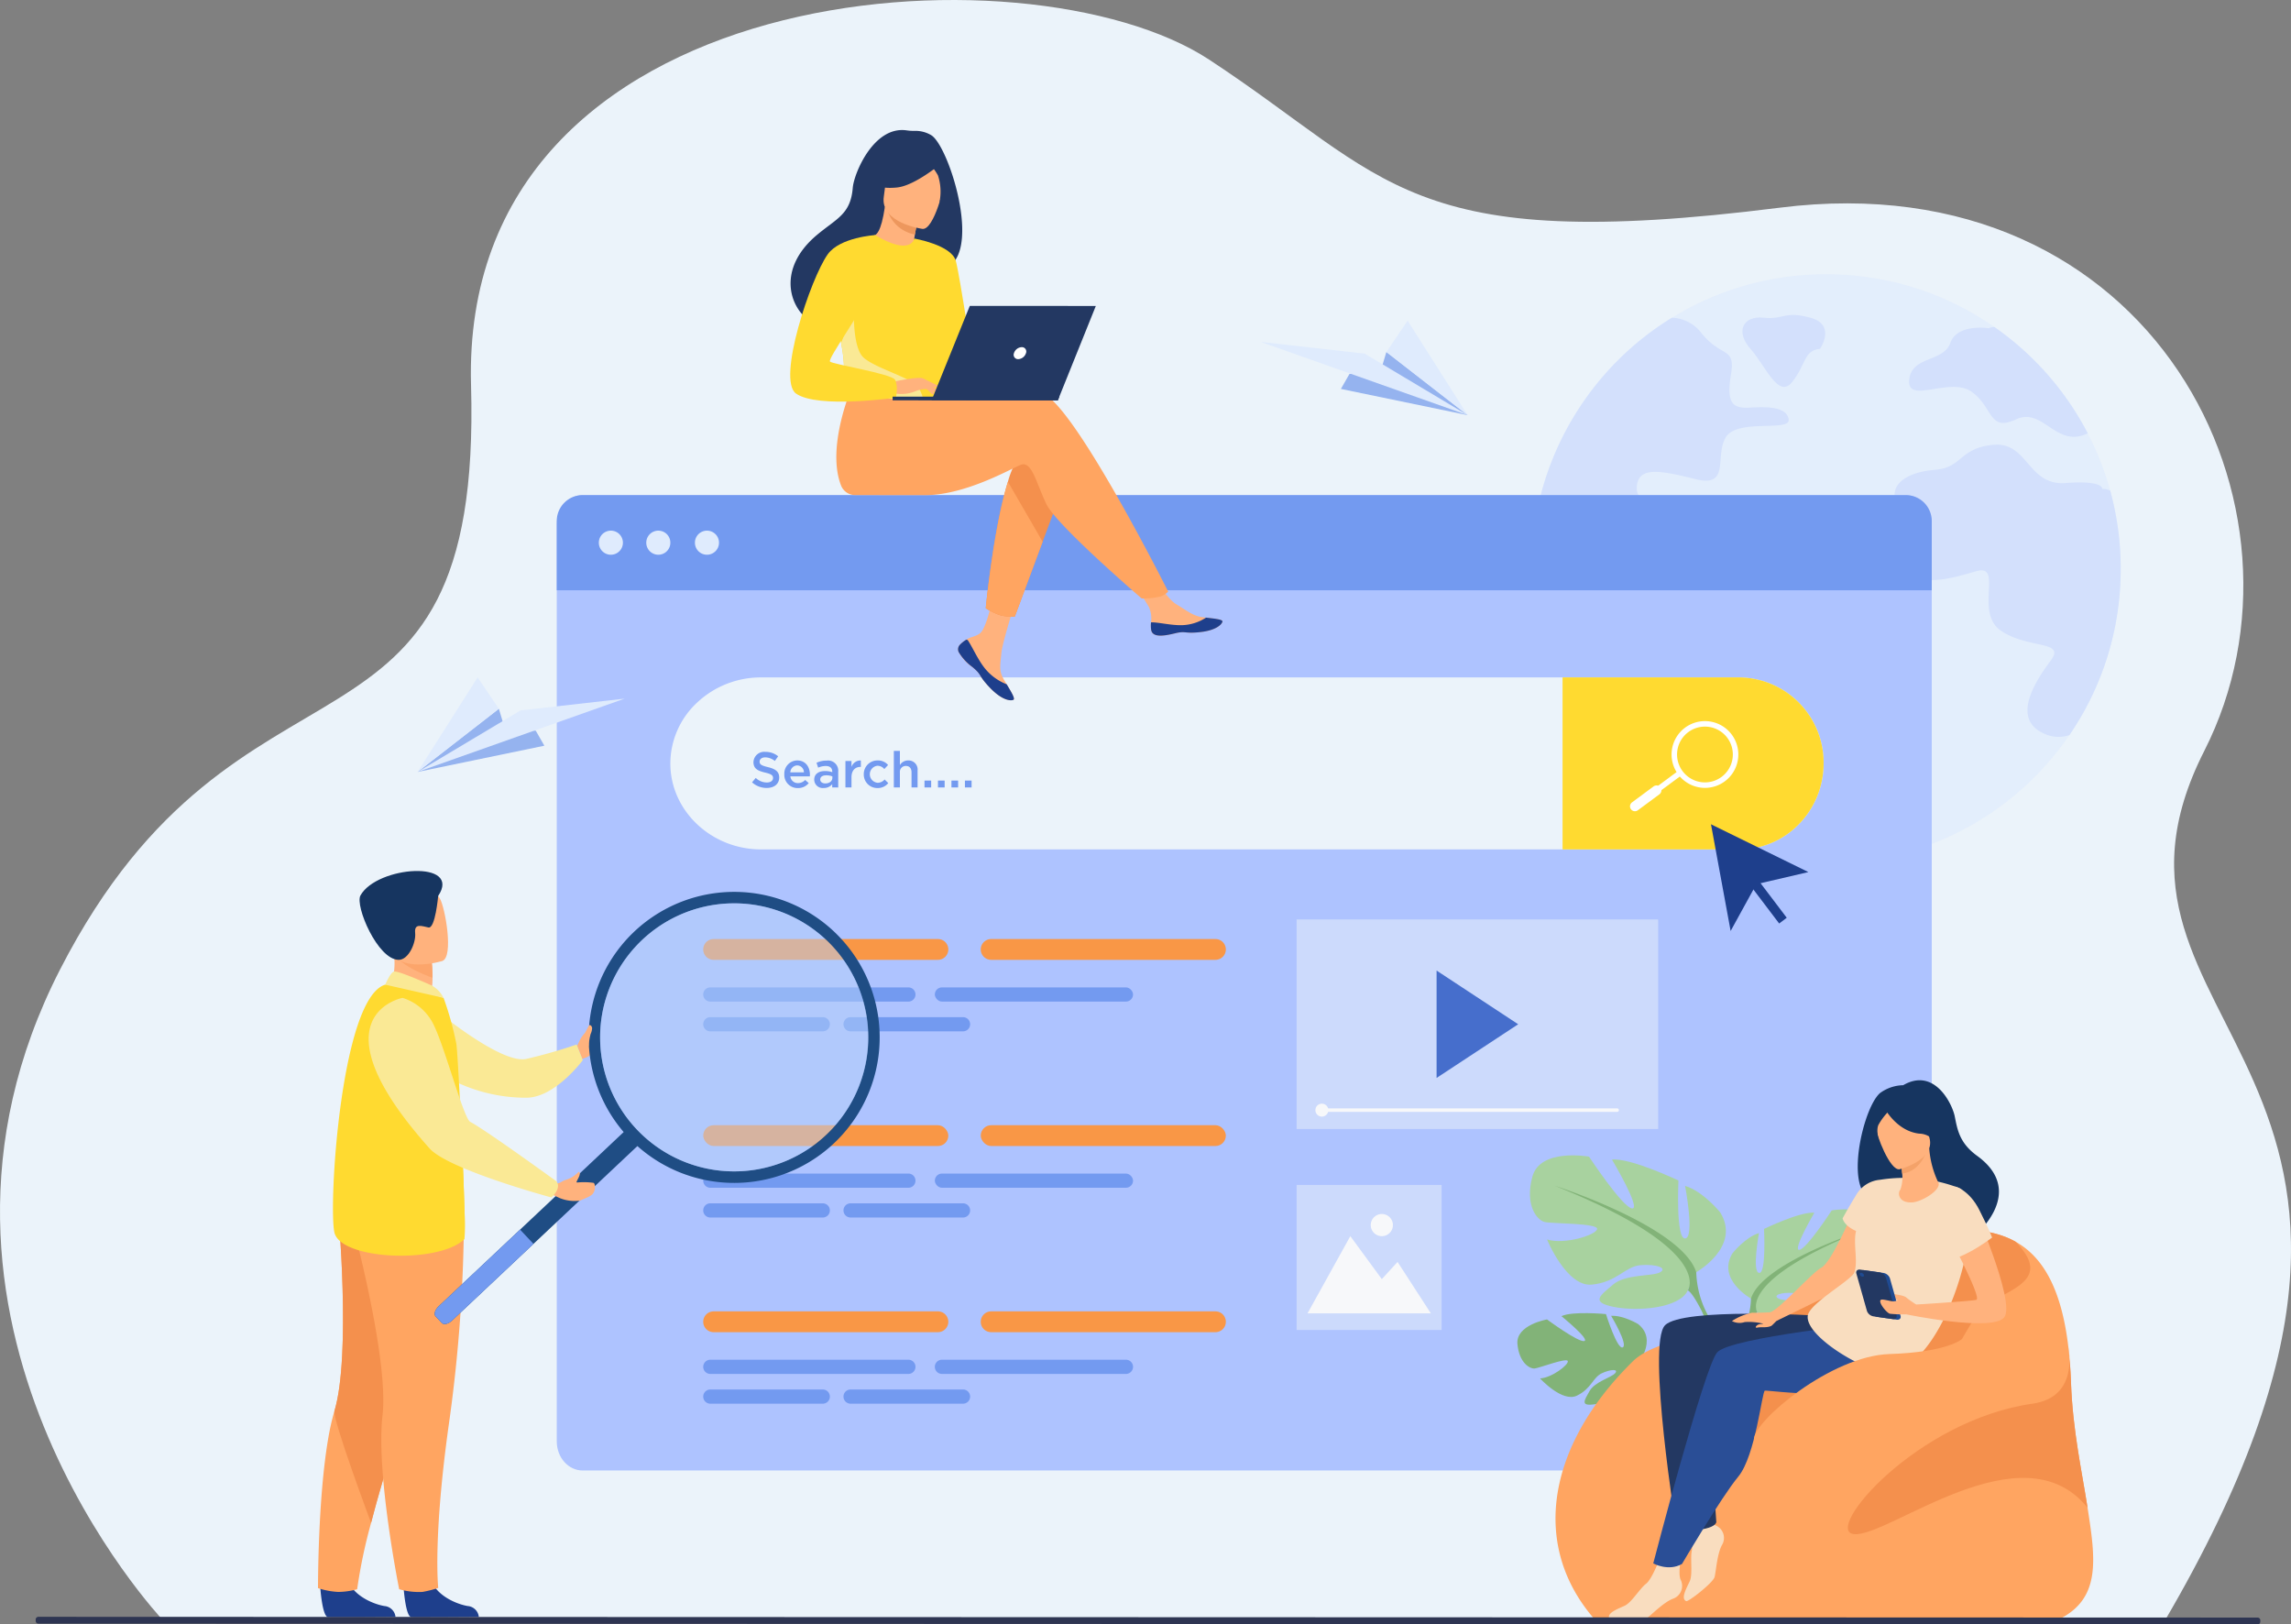 <svg xmlns="http://www.w3.org/2000/svg" width="496" height="351.648" viewBox="0 0 496 351.648"><rect x="0" y="0" width="496" height="351.648" fill="#808080" stroke="none"/><defs><style>.a,.g{fill:#ebf3fa;}.b{opacity:0.4;}.c{fill:#d7e5ff;}.d{fill:#aec3ff;}.e{fill:#739af0;}.f{fill:#dfebfd;}.g,.w{opacity:0.5;}.h{fill:#f7f8fa;}.i{fill:#466ecc;}.j{fill:#ffda30;}.k{fill:#fff;}.l{fill:#ffb27d;}.m{fill:#1e3f8c;}.n{fill:#f4904d;}.o{fill:#ffa561;}.p{fill:#233862;}.q{fill:#ed975d;}.r{fill:#fae995;}.s{fill:#f99746;}.t{fill:#fca56b;}.u{fill:#163560;}.v{fill:#1f4d84;}.x{fill:#b3cff9;}.y{fill:#82b378;}.z{fill:#a8d29f;}.aa{fill:#f9ddbf;}.ab{fill:#2a4e96;}.ac{fill:#f4a269;}.ad{fill:#1f4a91;}.ae{fill:#2e3552;}.af{fill:#95b3ef;}</style></defs><path class="a" d="M218.7,470.381s-61.336-64.751-22.275-140.894,91.476-37.826,88.969-126.466S406,106.808,445.177,132.524s42.631,42.277,123.532,32.063,118.522,65.232,91.935,117.581c-31.054,61.145,62.489,67.069-8.589,188.365Z" transform="translate(-183.413 -119.625)"/><g class="b" transform="translate(331.549 59.364)"><path class="c" d="M1920.7,471.636a64.226,64.226,0,0,1-1.031,11.49,63.809,63.809,0,0,1-121.1,14.335,62.679,62.679,0,0,1-3.249-9.174,64.24,64.24,0,0,1-.751-30.225c.009-.051.022-.1.032-.15a63.958,63.958,0,0,1,24.9-37.949q1.966-1.427,4.047-2.7a63.447,63.447,0,0,1,33.366-9.416q2.434,0,4.821.181a63.357,63.357,0,0,1,31.594,11.229h0a64.036,64.036,0,0,1,17.5,18.271q1.465,2.315,2.736,4.757a63.508,63.508,0,0,1,7.137,29.354Z" transform="translate(-1793.117 -407.843)"/><g transform="translate(1.448 8.819)"><path class="d" d="M1840.818,479.379c-2.546,4.032,1.063,11.032-6.574,9.123s-12.3-2.759-12.728,1.483,5.728,4.245,5.728,8.7-2.759,5.928-7,3.812-5.464-5.193-10.4-3.284-7.8.636-8.91-3.182a5.586,5.586,0,0,0-.792-1.671c.009-.051.022-.1.032-.15a63.958,63.958,0,0,1,24.9-37.948q1.966-1.427,4.047-2.7a8.39,8.39,0,0,1,6.393,3.335c4.455,5.518,7.424,2.759,6.364,9.123s.636,7.213,4.242,7,7.85-.213,8.273,2.546S1843.364,475.347,1840.818,479.379Z" transform="translate(-1800.146 -452.96)"/><path class="d" d="M1999.484,717.145s-5.622,1.8-7.106-2.121.212-4.773-4.773-5.94-5.409-4.561-8.592-4.137-1.591,1.7-5.3,4.455-7.106,1.485-7,6.576,5.621,5.887,6.735,9.228-.8,4.773,1.591,7.319,6.841,1.432,4.773,4.932-5.25,6.2-3.659,11.614.477,5.728,3.182,9.546,7.955,5.091,8.75,2.546-3.659-5.887-2.227-8.432,3.819-.8,4.773-4.614,4.826-3.818,5.144-6.47-4.667-6.682-2.758-8.379,5.727,3.076,8.7-1.167.955-7.637,4.031-11.667S2001.605,714.812,1999.484,717.145Z" transform="translate(-1932.401 -652.543)"/><path class="d" d="M2222.784,613.9a64.226,64.226,0,0,1-1.031,11.49,63.44,63.44,0,0,1-10.068,24.473,7.283,7.283,0,0,1-5.1-.137c-7.955-3.182-2.068-11.773,1.114-16.069s-4.932-2.387-10.819-6.364.636-14.637-5.41-12.887-13.364,3.977-16.865-1.909,3.182-6.841.159-11.773,1.75-7.8,7.8-8.273,5.25-4.773,12.728-5.409,7.319,8.91,15.592,8.273,7.9,1.273,7.9,1.273a3.852,3.852,0,0,1,1.728.363A63.913,63.913,0,0,1,2222.784,613.9Z" transform="translate(-2096.65 -558.927)"/><path class="d" d="M2228.816,486.265c-6.879,3.348-9.641-5.756-15.522-3.019-5.928,2.759-4.891-2.546-9.555-5.941s-14,2.759-13.577-2.545,7.424-3.818,8.909-8.06,8.273-3.182,8.273-3.182a4.606,4.606,0,0,1,1.235-.28s0,0,0,0a64.035,64.035,0,0,1,17.5,18.271Q2227.545,483.823,2228.816,486.265Z" transform="translate(-2109.82 -460.645)"/><path class="d" d="M2031.717,457.985s3.606-5.2-2.121-6.738-5.622.474-10.076,0-6.205,2.973-2.864,6.738,6.046,10.991,9.069,7.139S2028.164,458.356,2031.717,457.985Z" transform="translate(-1970.679 -450.658)"/></g></g><path class="d" d="M1066.328,646.32V844.883c0,3.474-2.508,6.291-5.6,6.291H774.246c-3.092,0-5.6-2.818-5.6-6.291V646.32c0-3.477,2.508-6.292,5.6-6.292h286.482C1063.82,640.029,1066.328,642.844,1066.328,646.32Z" transform="translate(-648.106 -532.842)"/><g transform="translate(120.54 107.187)"><path class="e" d="M1066.328,645.629v14.993H768.646V645.629a5.6,5.6,0,0,1,5.6-5.6h286.482A5.6,5.6,0,0,1,1066.328,645.629Z" transform="translate(-768.646 -640.029)"/><g transform="translate(9.106 7.689)"><path class="f" d="M812.857,679.968a2.607,2.607,0,1,1,2.607,2.607A2.607,2.607,0,0,1,812.857,679.968Z" transform="translate(-812.857 -677.361)"/><path class="f" d="M862.731,679.968a2.607,2.607,0,1,1,2.607,2.607A2.607,2.607,0,0,1,862.731,679.968Z" transform="translate(-852.459 -677.361)"/><path class="f" d="M913.864,679.968a2.607,2.607,0,1,1,2.607,2.607A2.607,2.607,0,0,1,913.864,679.968Z" transform="translate(-893.06 -677.361)"/></g></g><rect class="g" width="31.397" height="31.397" transform="translate(280.714 256.516)"/><g transform="translate(283.072 262.807)"><path class="h" d="M1557.758,1435.6l9.274-16.719,6.819,9.3,3.405-3.722,7.215,11.141Z" transform="translate(-1557.758 -1414.083)"/><path class="h" d="M1624.238,1397.979a2.4,2.4,0,1,1,2.4,2.4A2.4,2.4,0,0,1,1624.238,1397.979Z" transform="translate(-1610.545 -1395.579)"/></g><rect class="g" width="78.28" height="45.373" transform="translate(280.714 199.044)"/><path class="i" d="M1693.448,1139.719v23.247l17.667-11.623Z" transform="translate(-1382.428 -929.611)"/><path class="a" d="M1137.722,850.228a18.78,18.78,0,0,1-5.342,13.15,17.908,17.908,0,0,1-12.84,5.468H907.7c-10.812,0-19.658-8.379-19.658-18.618a18.069,18.069,0,0,1,5.775-13.148,20.15,20.15,0,0,1,13.883-5.468H1119.54A18.456,18.456,0,0,1,1137.722,850.228Z" transform="translate(-742.913 -684.965)"/><path class="j" d="M1882.378,850.228a18.779,18.779,0,0,1-5.342,13.15,17.908,17.908,0,0,1-12.84,5.468h-38.333V831.612H1864.2A18.456,18.456,0,0,1,1882.378,850.228Z" transform="translate(-1487.569 -684.965)"/><g transform="translate(352.897 156.106)"><g transform="translate(8.998)"><path class="k" d="M1943.557,877.183a7.333,7.333,0,0,1-1.082-.081,7.228,7.228,0,0,1-3.234-12.958h0a7.228,7.228,0,1,1,4.316,13.039Zm-3.608-12.082a6.038,6.038,0,1,0,8.445,1.26,6.044,6.044,0,0,0-8.445-1.26Z" transform="translate(-1936.316 -862.727)"/></g><rect class="k" width="1.191" height="9.864" transform="translate(10.539 10.694) rotate(53.492)"/><path class="k" d="M1879.179,956.65h0a1.062,1.062,0,0,1,.222-1.487l4.669-3.457a1.063,1.063,0,0,1,1.487.222h0a1.063,1.063,0,0,1-.222,1.487l-4.669,3.457A1.063,1.063,0,0,1,1879.179,956.65Z" transform="translate(-1878.97 -937.569)"/></g><g transform="translate(171.084 28.151)"><g transform="translate(0 0)"><path class="l" d="M1190.837,748.39a1.418,1.418,0,0,0-.253,1.517.012.012,0,0,0,0,.008,9.428,9.428,0,0,0,2.977,3.269c.179.145.339.277.478.4.037.032.073.064.108.1l.082.075c1.309,1.207.816,1.484,3.167,3.933,2.681,2.792,4.528,2.842,5.053,2.588.445-.216-.458-1.7-1.458-3.361-.048-.08-.1-.161-.146-.242-.133-.221-.265-.446-.4-.668-1.172-2-.87-2.942-.591-5.921.227-2.421,3.771-13.525,3.771-13.525l-5.139-.887s-1.551,8.842-3.257,10.2c-.912.726-1.933.734-2.81,1.272q-.093.056-.182.115A6.744,6.744,0,0,0,1190.837,748.39Z" transform="translate(-1154.133 -636.934)"/><path class="m" d="M1190.837,793.074a1.418,1.418,0,0,0-.253,1.517.012.012,0,0,0,0,.008,10.913,10.913,0,0,0,2.982,3.258c.177.147.334.283.473.409.037.032.073.064.108.1l.082.075c1.309,1.207.816,1.484,3.167,3.933,2.681,2.792,4.528,2.842,5.053,2.588.445-.216-.458-1.7-1.458-3.361a11.425,11.425,0,0,1-4.78-3.524c-1.556-1.986-2.611-4.518-3.67-6.072l-.3-.057A6.742,6.742,0,0,0,1190.837,793.074Z" transform="translate(-1154.133 -681.618)"/><path class="l" d="M1377.631,739.21c.317,1.586,2.578,1.323,5.1.706s1.926.117,5.522-.28,4.686-1.737,4.8-2.272c.1-.475-1.678-.642-3.584-.863-.24-.027-.48-.057-.721-.086-2.151-.271-3.726-1.66-5.681-2.8-1.851-1.081-4.612-5.482-4.612-5.482l-4.931.389s2.586,3.931,3.587,5.641a5.959,5.959,0,0,1,.483,3.361A6.321,6.321,0,0,0,1377.631,739.21Z" transform="translate(-1299.482 -630.951)"/><path class="m" d="M1398.279,772.181c2.527-.616,1.926.117,5.522-.28s4.686-1.737,4.8-2.272c.1-.475-1.678-.642-3.584-.863l-.018.037a10.137,10.137,0,0,1-5.15,1.6c-2.44.058-5.023-.641-6.708-.615a6.326,6.326,0,0,0,.037,1.687C1393.49,773.061,1395.752,772.8,1398.279,772.181Z" transform="translate(-1315.025 -663.215)"/><path class="n" d="M1236.507,598.305l-4.614,12.4-6.024,16.195a9.755,9.755,0,0,1-3.2-.293,13.862,13.862,0,0,1-3.092-1.506s1.677-17.39,4.8-27.372a17.782,17.782,0,0,1,2.684-5.8C1231.9,586.221,1236.507,598.305,1236.507,598.305Z" transform="translate(-1177.246 -521.585)"/><path class="o" d="M1107.123,523.529c-2.624-.847-9.471-.016-16.9,1.325a5.036,5.036,0,0,1-5.2-2.351h0l-18.689-1.466s-6.172,13.675-2.8,22.39a3.279,3.279,0,0,0,3.266,2.108h0s11.294.02,14.906.021c9.295,0,19.673-6.382,21.016-6.65,2.2-.439,3.075,3.956,5.27,8.57s20.645,20.44,20.645,20.44a16.241,16.241,0,0,0,4.008-.41,3.946,3.946,0,0,0,1.722-1.086S1113.933,525.729,1107.123,523.529Z" transform="translate(-1052.542 -466.511)"/><path class="p" d="M1044.85,257.411a6.63,6.63,0,0,0-3.57-.93,9.93,9.93,0,0,1-1.724-.105c-7.133-1.048-11.432,9.311-11.685,12.442-.464,5.748-3.5,6.623-7.786,10.221-8.584,7.215-6.07,15.6-1.379,18.721,2.815,1.871,7.778,0,7.778,0,.07.049,13.574-7.543,20.231-11.205C1056.693,285.141,1048.857,259.8,1044.85,257.411Z" transform="translate(-1014.334 -256.302)"/><path class="l" d="M1109.083,347.686c.029.019-3.275,1.146-5.484.166-2.078-.919-3.651-4.339-3.621-4.341.946-.043,1.984-.869,2.785-6.293l.4.145,6.768,2.438s-.491,2.172-.809,4.24C1108.857,345.777,1108.713,347.44,1109.083,347.686Z" transform="translate(-1082.278 -320.553)"/><path class="q" d="M1122.224,340.359s-.27,1.172-.665,3.361a7.644,7.644,0,0,1-6.1-5.8Z" transform="translate(-1094.568 -321.11)"/><path class="l" d="M1120.62,297.42s-9.261-1.246-8.4-7,.252-9.792,6.2-9.24,6.765,2.921,6.944,4.912S1123.051,297.6,1120.62,297.42Z" transform="translate(-1091.957 -276.015)"/><path class="p" d="M1114.793,280.976s-5.93,5.107-9.963,5.517-5.559-.884-5.559-.884a15.746,15.746,0,0,0,3.809-5.157,2.837,2.837,0,0,1,2.338-1.671C1108.3,278.534,1113.756,278.422,1114.793,280.976Z" transform="translate(-1081.717 -274.055)"/><path class="p" d="M1156.64,283.408a14.6,14.6,0,0,1,2.607,3.341,11.212,11.212,0,0,1,.3,5.959s3.092-6.008,1.344-8.927C1159.038,280.685,1156.64,283.408,1156.64,283.408Z" transform="translate(-1127.27 -276.946)"/><path class="j" d="M1086.215,384.75c-.286,18.747-.082,14.829-2.133,16.607-.494.428-1.883.683-3.712.8-5.749.38-15.853-.571-16.237-1.633-1.325-3.676-.388-4.818-1.493-10.446-.115-.6-.258-1.247-.425-1.952-.921-3.866-1.818-5.181,1.456-11.389,2.969-5.624,6.054-10.188,6.331-10.023,7.828,4.65,8.46.744,8.46.744S1086.356,375.606,1086.215,384.75Z" transform="translate(-1051.617 -343.972)"/><path class="o" d="M1231.893,638.98l-6.024,16.195a9.755,9.755,0,0,1-3.2-.293,13.862,13.862,0,0,1-3.092-1.506s1.677-17.39,4.8-27.372Z" transform="translate(-1177.246 -549.856)"/><path class="j" d="M1144.388,370.341s8.055,1.368,9,4.837,4.052,24.523,4.052,24.523-2.272,2.218-4.164.325-5.947-19.7-5.947-19.7Z" transform="translate(-1117.541 -346.852)"/><path class="r" d="M1085.295,462.155c-5.749.38-15.853-.571-16.237-1.634-1.324-3.676-.388-4.818-1.492-10.446l2.775-7.806s-.461,8.694,2.1,10.981,10.5,4.418,11.742,6.329A6.994,6.994,0,0,1,1085.295,462.155Z" transform="translate(-1056.541 -403.966)"/><path class="l" d="M1121.673,517.675s5.672-1.261,6.587-.757a13.322,13.322,0,0,1,3.43,2.975c.28.638-2.037-.485-2.791-.687a6.716,6.716,0,0,0-2.409.527,8,8,0,0,1-4.317.432Z" transform="translate(-1099.505 -463.145)"/><path class="j" d="M1032.425,366.713s-7.615.467-10.252,4.142c-3.713,5.174-11.082,27.229-6.864,30.172,4.75,3.315,21.622.874,21.622.874s.563-2.624-.218-3.894-13.475-3.325-14.06-3.911,7.328-11.423,7.328-13.181S1032.425,366.713,1032.425,366.713Z" transform="translate(-1014.043 -343.972)"/><path class="l" d="M1154.981,525.04a10.975,10.975,0,0,0,1.577,1.716,1.161,1.161,0,0,0,.641.137l-.8-1.441Z" transform="translate(-1125.952 -469.688)"/><path class="l" d="M1153.651,517.376l3.454,1.679a.616.616,0,0,1-.572.221,8.243,8.243,0,0,1-1.5-.412Z" transform="translate(-1124.896 -463.603)"/></g><g transform="translate(22.167 38.074)"><path class="p" d="M1157.754,536.525l-36.087-.012v.8l35.767.012Z" transform="translate(-1121.667 -516.872)"/><path class="p" d="M1162.637,461.595l27.328.009,8.228-20.44-27.286-.009Z" transform="translate(-1154.198 -441.155)"/><path class="k" d="M1251.606,485.785a.947.947,0,0,0-.927-1.3,1.864,1.864,0,0,0-1.675,1.3.947.947,0,0,0,.927,1.3A1.865,1.865,0,0,0,1251.606,485.785Z" transform="translate(-1222.734 -475.559)"/></g></g><path class="s" d="M2.251,0h48.56a2.251,2.251,0,0,1,2.251,2.251v0A2.251,2.251,0,0,1,50.811,4.5H2.251A2.251,2.251,0,0,1,0,2.251v0A2.251,2.251,0,0,1,2.251,0Z" transform="translate(152.248 203.285)"/><g transform="translate(152.248 213.751)"><path class="e" d="M948.477,1191.766H924.131a1.536,1.536,0,0,1-1.536-1.536h0a1.536,1.536,0,0,1,1.536-1.536h24.346a1.536,1.536,0,0,1,1.536,1.536h0A1.536,1.536,0,0,1,948.477,1191.766Z" transform="translate(-922.595 -1182.251)"/><path class="e" d="M1.536,0H44.418a1.536,1.536,0,0,1,1.536,1.536v0a1.536,1.536,0,0,1-1.536,1.536H1.536A1.536,1.536,0,0,1,0,1.536v0A1.536,1.536,0,0,1,1.536,0Z"/><rect class="e" width="42.912" height="3.072" rx="1.536" transform="translate(50.143)"/><path class="e" d="M1095.909,1191.766h-24.346a1.536,1.536,0,0,1-1.536-1.536h0a1.536,1.536,0,0,1,1.536-1.536h24.346a1.536,1.536,0,0,1,1.536,1.536h0A1.536,1.536,0,0,1,1095.909,1191.766Z" transform="translate(-1039.661 -1182.251)"/></g><path class="s" d="M2.251,0h48.56a2.251,2.251,0,0,1,2.251,2.251v0A2.251,2.251,0,0,1,50.811,4.5H2.251A2.251,2.251,0,0,1,0,2.251v0A2.251,2.251,0,0,1,2.251,0Z" transform="translate(212.333 203.285)"/><path class="s" d="M2.251,0h48.56a2.251,2.251,0,0,1,2.251,2.251v0A2.251,2.251,0,0,1,50.811,4.5H2.251A2.251,2.251,0,0,1,0,2.251v0A2.251,2.251,0,0,1,2.251,0Z" transform="translate(152.248 283.889)"/><g transform="translate(152.248 294.356)"><path class="e" d="M948.477,1583.109H924.131a1.536,1.536,0,0,1-1.536-1.536h0a1.536,1.536,0,0,1,1.536-1.536h24.346a1.536,1.536,0,0,1,1.536,1.536h0A1.536,1.536,0,0,1,948.477,1583.109Z" transform="translate(-922.595 -1573.594)"/><path class="e" d="M1.536,0H44.418a1.536,1.536,0,0,1,1.536,1.536v0a1.536,1.536,0,0,1-1.536,1.536H1.536A1.536,1.536,0,0,1,0,1.536v0A1.536,1.536,0,0,1,1.536,0Z"/><path class="e" d="M1.536,0H41.375a1.536,1.536,0,0,1,1.536,1.536v0a1.536,1.536,0,0,1-1.536,1.536H1.536A1.536,1.536,0,0,1,0,1.536v0A1.536,1.536,0,0,1,1.536,0Z" transform="translate(50.143)"/><path class="e" d="M1095.909,1583.109h-24.346a1.536,1.536,0,0,1-1.536-1.536h0a1.536,1.536,0,0,1,1.536-1.536h24.346a1.536,1.536,0,0,1,1.536,1.536h0A1.536,1.536,0,0,1,1095.909,1583.109Z" transform="translate(-1039.661 -1573.594)"/></g><path class="s" d="M2.251,0h48.56a2.251,2.251,0,0,1,2.251,2.251v0A2.251,2.251,0,0,1,50.811,4.5H2.251A2.251,2.251,0,0,1,0,2.251v0A2.251,2.251,0,0,1,2.251,0Z" transform="translate(212.333 283.889)"/><rect class="s" width="53.062" height="4.502" rx="2.251" transform="translate(152.248 243.587)"/><g transform="translate(152.248 254.054)"><path class="e" d="M948.477,1387.437H924.131a1.536,1.536,0,0,1-1.536-1.536h0a1.536,1.536,0,0,1,1.536-1.536h24.346a1.536,1.536,0,0,1,1.536,1.536h0A1.536,1.536,0,0,1,948.477,1387.437Z" transform="translate(-922.595 -1377.922)"/><g transform="translate(0 0)"><path class="e" d="M1.536,0H44.418a1.536,1.536,0,0,1,1.536,1.536v0a1.536,1.536,0,0,1-1.536,1.536H1.536A1.536,1.536,0,0,1,0,1.536v0A1.536,1.536,0,0,1,1.536,0Z"/><rect class="e" width="42.912" height="3.072" rx="1.536" transform="translate(50.143)"/><path class="e" d="M1095.909,1387.437h-24.346a1.536,1.536,0,0,1-1.536-1.536h0a1.536,1.536,0,0,1,1.536-1.536h24.346a1.536,1.536,0,0,1,1.536,1.536h0A1.536,1.536,0,0,1,1095.909,1387.437Z" transform="translate(-1039.661 -1377.922)"/></g></g><rect class="s" width="53.062" height="4.502" rx="2.251" transform="translate(212.333 243.587)"/><g transform="translate(68.848 188.552)"><path class="l" d="M790.093,1204.084s.556-1.251.917-1.844,1.9-2.329,2.162-1.936,1.31,3.039.753,3.78.036,2.03-2.734,2.81Z" transform="translate(-733.984 -1166.224)"/><path class="r" d="M640.662,1180.512s14.178,11.835,19.706,10.739a108.952,108.952,0,0,0,10.957-3.132l1.327,3.394s-5.95,8.071-12.153,8.124a35.335,35.335,0,0,1-16.86-4.2Z" transform="translate(-615.331 -1150.554)"/><path class="m" d="M519.942,1778.339s.412,6.64,1.7,6.735c.171.012,6.515.012,6.515.012l8.1-.047a2.628,2.628,0,0,0-2.42-2.364c-2.367-.413-6.329-2.076-7.763-5.2C524.559,1774.179,519.942,1778.339,519.942,1778.339Z" transform="translate(-519.475 -1623.552)"/><path class="o" d="M517.676,1472.823a16.881,16.881,0,0,0,4.384.824,16.1,16.1,0,0,0,4.093-.584,112.043,112.043,0,0,1,3.014-14.358c1.337-5.176,3.247-11.832,5.964-20.1,7.512-22.857,9.8-36.228,10-37.494.011-.066.015-.1.015-.1l-.024-.011-23.094-10.14s2.854,31.5-.787,43.594a50.935,50.935,0,0,0-1.322,5.793C517.622,1453.377,517.676,1472.823,517.676,1472.823Z" transform="translate(-517.676 -1317.575)"/><path class="n" d="M542.837,1458.7c1.337-5.176,3.247-11.832,5.964-20.1,7.512-22.857,9.8-36.228,10-37.494,0-.038,0-.073-.009-.111l-23.094-10.14s2.855,31.5-.787,43.594C534.405,1436.141,542.837,1458.7,542.837,1458.7Z" transform="translate(-531.347 -1317.575)"/><path class="m" d="M607.517,1778.339s.411,6.64,1.7,6.735c.171.012,6.515.012,6.515.012l8.1-.047a2.628,2.628,0,0,0-2.42-2.364c-2.367-.413-6.329-2.076-7.763-5.2C612.134,1774.179,607.517,1778.339,607.517,1778.339Z" transform="translate(-589.013 -1623.552)"/><path class="o" d="M576.428,1394.461a328.782,328.782,0,0,1-3.232,45.478c-3.532,25.064-2.335,35.7-2.335,35.7a24.055,24.055,0,0,1-3.406.866,15.457,15.457,0,0,1-5.053-.585s-5.055-25.074-3.606-37.619-6.922-43.048-6.922-43.048Z" transform="translate(-544.83 -1320.437)"/><path class="l" d="M591.582,1123.628l4.508,2.956,4.106-1.161c.75-1.071.949-3.135.96-4.923a30.593,30.593,0,0,0-.161-3.278l-6.082-2.685-2.269-1c.006.035.176,1.863.2,2.13A15.526,15.526,0,0,1,591.582,1123.628Z" transform="translate(-576.36 -1097.374)"/><path class="j" d="M561.869,1209.374c-5.611,5.417-26.847,4.506-28.155-1.463s1.427-50.812,11.012-53.629c1.989-.585,12.622,2.852,12.622,2.852a67.427,67.427,0,0,1,2.763,9.922c.212,1.082.832,12.541,1.3,23.262.216,5.014.4,9.868.493,13.421A38.763,38.763,0,0,1,561.869,1209.374Z" transform="translate(-530.168 -1129.674)"/><path class="t" d="M599.253,1119.6c1.234,2.086,5.563,3.912,7.857,4.749a30.593,30.593,0,0,0-.161-3.278l-6.082-2.684C599.523,1118.372,598.7,1118.673,599.253,1119.6Z" transform="translate(-582.313 -1101.227)"/><path class="l" d="M595.738,1067.449s-9.8,3.057-11.609-3.075-4.293-9.867,1.887-12.078,8.092-.232,9.194,1.668S598.24,1066.5,595.738,1067.449Z" transform="translate(-568.808 -1047.972)"/><path class="u" d="M578.388,1040.466s-.625,7.136-2.1,6.826-3.1-.972-2.884,1.178-1.435,5.838-3.563,5.83c-4.564-.019-9.522-11.729-8.273-13.95C565.173,1033.942,583.6,1032.649,578.388,1040.466Z" transform="translate(-552.372 -1035.065)"/><path class="r" d="M598.372,1143.692c-.126-.053-7.3-3.269-8.134-2.992s-1.883,2.838-1.883,2.838l12.623,2.854A6.269,6.269,0,0,0,598.372,1143.692Z" transform="translate(-573.797 -1118.929)"/><g transform="translate(25.261 4.519)"><path class="v" d="M684.264,1309.09l-40.186,37.835c-.788.741-1.781.978-2.207.525l-1.357-1.441c-.426-.453-.131-1.43.657-2.172L681.357,1306c.788-.741,1.781-.978,2.207-.525l1.357,1.441C685.347,1307.371,685.052,1308.348,684.264,1309.09Z" transform="translate(-640.319 -1254.117)"/><path class="e" d="M661.713,1415.086l-17.634,16.6c-.788.741-1.781.978-2.207.525l-1.357-1.441c-.426-.453-.131-1.43.657-2.172l17.634-16.6Z" transform="translate(-640.319 -1338.881)"/><path class="v" d="M803.565,1097.693a31.5,31.5,0,1,0,52.206-31.653c-.161-.161-.327-.32-.494-.477a31.5,31.5,0,0,0-51.712,32.13Zm9-29.07a29.012,29.012,0,1,1,1.249,41.009A28.977,28.977,0,0,1,812.568,1068.623Z" transform="translate(-768.857 -1057.005)"/><g class="w" transform="translate(35.828 2.487)"><path class="x" d="M864.407,1117.967a29.012,29.012,0,1,1-1.25-41.007A28.893,28.893,0,0,1,864.407,1117.967Z" transform="translate(-814.268 -1069.079)"/></g></g><path class="j" d="M593.333,1252.666c-22.143-15.778-20.3-36.833-20.3-36.833,8.093,4.565,16.124,14.657,19.808,23.412C593.056,1244.259,593.24,1249.112,593.333,1252.666Z" transform="translate(-561.6 -1178.6)"/><g transform="translate(10.97 27.462)"><path class="l" d="M767.623,1353.04a6.045,6.045,0,0,0,2.828-1.747s.666.046-.109,1.466c-.065.119-.209.424-.317.64a.138.138,0,0,0,.116.2,14.744,14.744,0,0,1,3.543.074c.24.05.309.624.3.868a2.217,2.217,0,0,1-.467,1.512c-.279.369-1.06.766-2.8,1.465a8.461,8.461,0,0,1-4.329-.544l-1.418-.656.44-2.635.356.075C766.333,1353.875,767.034,1353.185,767.623,1353.04Z" transform="translate(-725.006 -1313.622)"/><path class="r" d="M578.268,1168.4s-19.9,3.788,5.853,32.6c4.118,4.608,26.368,10.608,26.368,10.608s2.257-1.92,1.119-3.475c0,0-15.319-11.124-18.69-12.893-1.516-.8-5.885-17.755-8.357-21.84A11.143,11.143,0,0,0,578.268,1168.4Z" transform="translate(-570.934 -1168.397)"/></g><path class="l" d="M792.711,1201.879a10.125,10.125,0,0,0,.778-1.9,10.49,10.49,0,0,1,1.284-2.906c.135-.135.581.04.633.619a3.366,3.366,0,0,1-.319,1.258,14.182,14.182,0,0,0-.421,2.5C794.358,1202.453,792.711,1201.879,792.711,1201.879Z" transform="translate(-736.062 -1163.67)"/></g><g transform="translate(370.427 178.445)"><path class="m" d="M2002.959,996.334l-11.263,2.621-5.57,10.135-4.253-23.1Z" transform="translate(-1981.873 -985.993)"/><rect class="m" width="2.059" height="11.913" transform="matrix(0.797, -0.604, 0.604, 0.797, 7.567, 11.98)"/></g><g transform="translate(328.51 233.857)"><g transform="translate(0 16.256)"><g transform="translate(0 34.153)"><path class="y" d="M1804.223,1511.039s4.657-5.468.26-8.918c0,0-3.21-1.929-5.821-1.763,0,0,3.721,6.2,2.525,6.816s-3.649-7.2-3.649-7.2-7.293-.684-9.634.451c0,0,6.249,5.08,4.937,5.388s-8.059-4.677-8.059-4.677-6.782,1.176-6.407,5.314,2.717,5.409,3.744,5.3,7.031-2.427,7.165-1.586-3.476,3.6-6.01,3.742c0,0,4.8,5.261,7.975,3.728s3.438-3.947,5.417-4.858,3.671-.915,2.855.011-4.4,1.835-5.526,3.843-2.139,3.364,1.148,2.858,8.627-2.929,8.853-5.686Z" transform="translate(-1778.36 -1499.768)"/><g transform="translate(3.349 6.743)"><path class="y" d="M1794.621,1532.544s18.427-.769,22.514,4.489a13.332,13.332,0,0,0,3.686,5.139l.436,1.175s-3.2-3.357-4.348-3.557C1816.909,1539.79,1818.675,1533.255,1794.621,1532.544Z" transform="translate(-1794.621 -1532.505)"/><path class="y" d="M1917.808,1577.664a11.573,11.573,0,0,1,4.257,8.139l-.718.067s-1.281-5.4-3.571-7.507S1917.808,1577.664,1917.808,1577.664Z" transform="translate(-1891.609 -1567.997)"/></g></g><g transform="translate(45.663 11.682)"><path class="z" d="M2004.971,1409.991s-7.449-4.14-4-9.8c0,0,2.765-3.479,5.736-4.38,0,0-1.56,8.432.027,8.625s1.06-9.521,1.06-9.521,7.82-3.792,10.894-3.5c0,0-4.832,8.244-3.246,8.041s7.012-8.548,7.012-8.548,8.025-1.512,9.329,3.242-.771,7.141-1.959,7.442-8.823.226-8.621,1.217,5.362,2.561,8.234,1.659c0,0-3.147,7.842-7.312,7.459s-5.462-2.957-8.04-3.147-4.459.51-3.169,1.2,5.652.21,7.739,1.973,3.776,2.848-.088,3.654-10.805.332-12.2-2.638Z" transform="translate(-2000.061 -1390.672)"/><g transform="translate(1.028 4.969)"><path class="y" d="M2039.5,1414.8s-20.8,6.807-23.153,14.349a15.815,15.815,0,0,1-1.959,7.244l0,1.487s2.165-5.063,3.353-5.761C2017.74,1432.118,2013.06,1425.59,2039.5,1414.8Z" transform="translate(-2012.461 -1414.799)"/><path class="y" d="M2006.974,1516.055a13.73,13.73,0,0,0-1.346,10.815l.825-.225s-.823-6.534.847-9.827S2006.974,1516.055,2006.974,1516.055Z" transform="translate(-2005.052 -1494.462)"/></g></g><g transform="translate(2.721)"><path class="z" d="M1827.575,1359.249s9.784-5.52,5.187-12.954c0,0-3.674-4.562-7.6-5.726,0,0,2.126,11.1.036,11.369s-1.478-12.541-1.478-12.541-10.34-4.933-14.389-4.528c0,0,6.438,10.827,4.346,10.572s-9.314-11.209-9.314-11.209-10.591-1.927-12.271,4.351,1.075,9.406,2.645,9.793,11.632.224,11.375,1.532-7.046,3.42-10.84,2.256c0,0,4.215,10.311,9.7,9.771s7.175-3.943,10.572-4.215,5.883.635,4.187,1.555-7.448.323-10.185,2.665-4.954,3.786.146,4.816,14.246.347,16.063-3.579Z" transform="translate(-1791.57 -1333.953)"/><g transform="translate(5.366 6.575)"><path class="y" d="M1817.621,1365.875s27.472,8.8,30.64,18.721a20.847,20.847,0,0,0,2.644,9.531l.006,1.96s-2.9-6.656-4.467-7.566C1846.443,1388.522,1852.558,1379.878,1817.621,1365.875Z" transform="translate(-1817.621 -1365.875)"/><path class="y" d="M1974.146,1498.358a18.1,18.1,0,0,1,1.865,14.244l-1.09-.289s1.03-8.62-1.2-12.947S1974.146,1498.358,1974.146,1498.358Z" transform="translate(-1940.863 -1470.105)"/></g></g></g><g transform="translate(8.256)"><g transform="translate(0 32.352)"><path class="o" d="M1927.383,1496.475H1826.934c-14-16.02-10.306-37.662,8.283-55.914,2.337-2.3,6.821-3.923,11.655-5.071a129.2,129.2,0,0,1,19.1-2.645,70.973,70.973,0,0,0,8.535-8.186c9.928-12.019,18.373-10.986,18.373-10.986,10.119-1.969,18.75-2.547,25.149,1.014,0,0,0,0,0,0,5.928,3.3,9.941,10.165,11.442,22.774.285,2.384.48,4.974.581,7.785.367,10.233,2.384,19.335,3.582,27.042a0,0,0,0,1,0,0C1935.369,1483.457,1936.6,1491.948,1927.383,1496.475Z" transform="translate(-1818.443 -1412.101)"/></g><path class="n" d="M2018.7,1427.541c-6.14,3.344-6.819,14.363-16.429,17.207s-25.924,2.587-35.177,12.624c-8.927,9.684-18.773-14.953-14.533-21.883a129.2,129.2,0,0,1,19.1-2.645,70.973,70.973,0,0,0,8.535-8.186c9.928-12.019,18.373-10.986,18.373-10.986,10.119-1.969,18.75-2.547,25.149,1.014,0,0,0,0,0,0C2030.761,1421.973,2024.837,1424.2,2018.7,1427.541Z" transform="translate(-1924.128 -1379.749)"/><g transform="translate(11.559)"><path class="aa" d="M1953.669,1703.851s1.769,4.69,1.4,6.433.245,5.118-.464,6.63-1.975,3.711-.751,4.263c.464.209,5.847-3.993,6.152-5.229s.534-4.88,1.561-6.861a2.939,2.939,0,0,0-1.339-4.3c-1.495-.723-3.588-4.7-3.588-4.7Z" transform="translate(-1937.119 -1608.422)"/><path class="p" d="M1961.7,1500.821s-29.39-1.814-33.177,2.084c-3.991,4.107,2.51,44.505,2.51,44.505s7.97.229,8.6-1.882c0,0-1.5-19.559-.251-22.943s.455-8.065.455-8.065,15.594,2.329,20.54,1.143S1961.7,1500.821,1961.7,1500.821Z" transform="translate(-1916.377 -1449.86)"/><path class="l" d="M2058.611,1397.713c0,.024-4.332,10.109-6.445,11.184s-9.761,9.87-11.4,9.717,1.694,1.8,1.694,1.8,13.6-6.634,14.375-7.019,4.871-7.125,5.432-10.546S2058.611,1397.713,2058.611,1397.713Z" transform="translate(-2006.172 -1368.324)"/><path class="aa" d="M1885.688,1752.25s-1.675,4.724-3.08,5.819-3.115,4.068-4.632,4.766-3.9,1.561-3.324,2.773c.219.459,7.043.722,8.073-.026s3.557-3.384,5.62-4.235a2.939,2.939,0,0,0,1.749-4.146c-.676-1.517.291-5.905.291-5.905Z" transform="translate(-1874.563 -1649.08)"/><path class="u" d="M2143.548,1279.937c-.628-.725,15.288,1.063,17.405,9.194,0,0,12.225-9.635,1.011-17.756-3.882-2.811-4.273-5.812-4.837-8.558s-4.437-10.638-11.157-6.719a8.747,8.747,0,0,0-5.013,1.7C2136.54,1261.627,2131.719,1285.964,2143.548,1279.937Z" transform="translate(-2082.257 -1255.027)"/><path class="ab" d="M1969.784,1509.367s-31.953,3.26-34.76,6.523-13.83,45.678-13.83,45.678,3.261,1.816,6.225.117c0,0,8.449-14.391,12.188-18.909s5.134-18.464,5.751-18.607,20.642,2.787,27.536-2.508S1969.784,1509.367,1969.784,1509.367Z" transform="translate(-1911.589 -1456.981)"/><path class="aa" d="M2116.44,1359.882a33.293,33.293,0,0,0-17.287-1.842,6.616,6.616,0,0,0-5.166,3.3c-1.994,3.287-2.928,5.052-2.928,5.052s.193,1.523,2.919,2.735c-.742,2.725.681,7.483-.627,9.331s-9.429,6.429-9.829,8.976c-.736,4.679,13.881,13.157,18.239,12.25C2114.3,1397.068,2122.808,1363.464,2116.44,1359.882Z" transform="translate(-2040.461 -1336.497)"/><path class="u" d="M2179.664,1275.231a17.785,17.785,0,0,0,1.7-5.383c.142-1.732-1.323-7.963-7.581-6.454a8.655,8.655,0,0,0-3.447,1.689c-1.289,1.061-3.088,3.257-.344,8.556l.753,1.807Z" transform="translate(-2108.002 -1261.485)"/><g transform="translate(57.058 4.339)"><path class="l" d="M2179.753,1335.62c-.633.668-.383,2.886,2.579,2.72,1.944-.11,6.111-2.515,5.721-4.176a20.6,20.6,0,0,1-2.034-7.511l-.353.1-5.935,1.67s.287,1.887.432,3.674A7.647,7.647,0,0,1,2179.753,1335.62Z" transform="translate(-2173.726 -1316.239)"/><path class="ac" d="M2180.736,1328.8s.287,1.887.432,3.674c3.366-.361,4.907-3.58,5.5-5.344Z" transform="translate(-2174.732 -1316.621)"/><path class="l" d="M2160.3,1293.711s7.766-1.956,6.473-6.774-1.161-8.314-6.175-7.269-5.479,3.141-5.438,4.854S2158.25,1294.1,2160.3,1293.711Z" transform="translate(-2154.425 -1278.785)"/><path class="u" d="M2164.326,1277.81s2.609,4.968,7.529,5.5a4.3,4.3,0,0,1,3.669,2.209,45.168,45.168,0,0,0-2.314-8.739S2165.2,1274.69,2164.326,1277.81Z" transform="translate(-2161.702 -1276.095)"/><path class="u" d="M2155.1,1284.482a13.535,13.535,0,0,0-2.225,2.96c-.777,1.813.74,5.63,1.366,6.452,0,0-3.616-6.131-2.41-8.786A1.825,1.825,0,0,1,2155.1,1284.482Z" transform="translate(-2151.586 -1282.11)"/></g><path class="l" d="M2014.146,1500.145s-1.546,1.638-1.734,1.726c-1.022.479-2.314.2-2.939.358s-.516-.231-.056-.547,1.594-.193,1.13-.307a12.588,12.588,0,0,0-3.9-.328,3.509,3.509,0,0,1-2.76-.221,12.244,12.244,0,0,1,4.4-1.805c1,.057,3.871-.082,3.871-.082Z" transform="translate(-1977.245 -1448.701)"/><path class="l" d="M2201.3,1383.223s9.638,21.755,6.961,24.949c-2.658,3.172-21.2-.681-21.2-.681l.571-2.02s13.638-.835,14.61-1.109c1.4-.4-6.91-15.653-6.91-15.653Z" transform="translate(-2122.698 -1356.819)"/><path class="aa" d="M2216.042,1366.823c.231.006,3.112.95,5.181,5.043,2.032,4.02,2.773,5.972,2.773,5.972s-9.009,6.986-12.593,4.416S2212.736,1366.739,2216.042,1366.823Z" transform="translate(-2141.029 -1343.797)"/><path class="l" d="M2172.787,1481.826s-1.549-1-2.175-1.554-4.254-1-4.253-.629,2.114.865,2.345,1.232,1.521,1.877,2.622,1.873A1.57,1.57,0,0,0,2172.787,1481.826Z" transform="translate(-2106.258 -1433.273)"/><g transform="translate(53.54 40.983)"><path class="ad" d="M2146.6,1465.319l-4.156-.591a1.815,1.815,0,0,1-1.406-1.159l-2.3-8.115c-.156-.552.221-.927.842-.839l4.157.591a1.816,1.816,0,0,1,1.406,1.159l2.295,8.115C2147.6,1465.032,2147.22,1465.407,2146.6,1465.319Z" transform="translate(-2137.841 -1454.48)"/><path class="p" d="M2142.4,1464.722l-4.157-.591a1.817,1.817,0,0,1-1.407-1.159l-2.294-8.115c-.156-.552.221-.927.841-.839l4.156.591a1.816,1.816,0,0,1,1.407,1.159l2.3,8.115C2143.4,1464.435,2143.021,1464.811,2142.4,1464.722Z" transform="translate(-2134.507 -1454.006)"/><path class="ad" d="M2138.066,1457.732c-.064-.229.091-.385.35-.349a.755.755,0,0,1,.584.481c.065.229-.092.385-.35.349A.755.755,0,0,1,2138.066,1457.732Z" transform="translate(-2137.321 -1456.684)"/></g><path class="l" d="M2165.382,1488.724a28.566,28.566,0,0,1-3.517-.128c-.706-.167-2.508-2.4-2.027-2.962.3-.353,1.983.279,2.783.277s2.88-1.16,4.3,1.209C2167.085,1487.387,2165.382,1488.724,2165.382,1488.724Z" transform="translate(-2101.017 -1438.051)"/></g><path class="o" d="M2072.059,1527.022s-3.027,2.836-15.694,3.244-29.18,14.406-29.335,18.357,25.506,9.957,25.9,9.391,16.27-14.2,16.27-14.2Z" transform="translate(-1984.067 -1470.999)"/><path class="n" d="M2177.656,1570.065c-14.092-17.59-43.041,6.39-50.533,5.713-6.888-.622,13.431-24.665,38.629-28.243,10.186-1.446,7.746-11.972,7.741-12.3.285,2.384.48,4.974.581,7.785C2174.442,1553.256,2176.459,1562.358,2177.656,1570.065Z" transform="translate(-2062.468 -1477.523)"/></g></g><path class="ae" d="M701.971,1820.6l-480.461-.166a.587.587,0,0,1-.586-.586v-.3a.587.587,0,0,1,.586-.585l480.461.166a.587.587,0,0,1,.585.586v.3A.587.587,0,0,1,701.971,1820.6Z" transform="translate(-213.199 -1468.955)"/><g transform="translate(272.931 69.415)"><path class="af" d="M1592.861,497.6l27.443,5.677-17.594-13.671-1.185,3.957-6.81.8Z" transform="translate(-1575.491 -482.82)"/><path class="f" d="M1553.338,494.831l-22.3-13.318-22.513-2.545Z" transform="translate(-1508.524 -474.37)"/><path class="f" d="M1640.682,463.431l17.594,13.671-13-20.462Z" transform="translate(-1613.461 -456.641)"/></g><g transform="translate(90.411 146.647)"><path class="af" d="M649.811,872.575l-27.443,5.677,17.594-13.671,1.185,3.957,6.81.8Z" transform="translate(-622.368 -857.791)"/><path class="f" d="M622.368,869.8l22.3-13.318,22.513-2.545Z" transform="translate(-622.368 -849.341)"/><path class="f" d="M639.961,838.4l-17.594,13.671,13-20.462Z" transform="translate(-622.368 -831.612)"/></g><g transform="translate(162.818 162.549)"><path class="e" d="M973.913,916.466l.8-.954a3.5,3.5,0,0,0,2.4.987c.824,0,1.345-.38,1.345-.976,0-.543-.3-.835-1.714-1.172-1.616-.38-2.527-.857-2.527-2.278a2.322,2.322,0,0,1,2.592-2.2,4.209,4.209,0,0,1,2.755.955l-.716,1.009a3.449,3.449,0,0,0-2.061-.781c-.781,0-1.236.4-1.236.922,0,.586.347.846,1.8,1.193,1.605.391,2.441.965,2.441,2.245,0,1.421-1.117,2.267-2.712,2.267A4.676,4.676,0,0,1,973.913,916.466Z" transform="translate(-973.913 -909.654)"/><path class="e" d="M1007.828,921.86a2.842,2.842,0,0,1,2.8-2.983c1.822,0,2.744,1.432,2.744,3.081,0,.087-.011.3-.022.369h-4.209a1.6,1.6,0,0,0,1.649,1.454,2.08,2.08,0,0,0,1.551-.683l.77.683a2.9,2.9,0,0,1-2.343,1.074A2.863,2.863,0,0,1,1007.828,921.86Zm4.241-.4a1.487,1.487,0,0,0-1.453-1.508,1.55,1.55,0,0,0-1.486,1.508Z" transform="translate(-1000.843 -916.805)"/><path class="e" d="M1043.161,924.849v-.705a2.313,2.313,0,0,1-1.855.824,1.836,1.836,0,0,1-2.039-1.79c0-1.269.987-1.876,2.321-1.876a4.824,4.824,0,0,1,1.583.239v-.109c0-.792-.5-1.225-1.41-1.225a3.988,3.988,0,0,0-1.638.358l-.358-1.052a4.908,4.908,0,0,1,2.18-.477,2.21,2.21,0,0,1,2.517,2.419v3.4Zm.032-2.4a3.75,3.75,0,0,0-1.312-.228c-.824,0-1.312.336-1.312.911,0,.542.488.846,1.107.846.867,0,1.518-.488,1.518-1.2Z" transform="translate(-1025.806 -916.931)"/><path class="e" d="M1072.075,919.03h1.312v1.291a2.031,2.031,0,0,1,2.028-1.4v1.388h-.076c-1.15,0-1.953.749-1.953,2.267v2.18h-1.312Z" transform="translate(-1051.857 -916.839)"/><path class="e" d="M1091.35,921.871a2.954,2.954,0,0,1,2.972-2.994,2.861,2.861,0,0,1,2.289.987l-.814.879a1.927,1.927,0,0,0-1.486-.716,1.852,1.852,0,0,0,.065,3.688,2.016,2.016,0,0,0,1.486-.716l.792.781a2.9,2.9,0,0,1-2.343,1.074A2.929,2.929,0,0,1,1091.35,921.871Z" transform="translate(-1067.162 -916.805)"/><path class="e" d="M1122.948,908.818h1.312v3.08a2.062,2.062,0,0,1,1.79-1.009,1.966,1.966,0,0,1,2.039,2.2v3.645h-1.312v-3.254c0-.889-.445-1.4-1.226-1.4a1.274,1.274,0,0,0-1.291,1.421v3.232h-1.312Z" transform="translate(-1092.251 -908.818)"/><path class="e" d="M1155.177,940.047h1.443v1.486h-1.443Z" transform="translate(-1117.842 -933.615)"/><path class="e" d="M1169.344,940.047h1.443v1.486h-1.443Z" transform="translate(-1129.091 -933.615)"/><path class="e" d="M1183.51,940.047h1.443v1.486h-1.443Z" transform="translate(-1140.34 -933.615)"/><path class="e" d="M1197.676,940.047h1.443v1.486h-1.443Z" transform="translate(-1151.588 -933.615)"/></g><g transform="translate(284.784 238.92)"><path class="h" d="M1566.065,1281.011a1.4,1.4,0,1,1,1.4,1.4A1.4,1.4,0,0,1,1566.065,1281.011Z" transform="translate(-1566.065 -1279.606)"/><path class="h" d="M1636.806,1285.348h-63.543a.379.379,0,0,1-.378-.379h0a.378.378,0,0,1,.378-.378h63.543a.378.378,0,0,1,.378.378h0A.379.379,0,0,1,1636.806,1285.348Z" transform="translate(-1571.48 -1283.564)"/></g></svg>